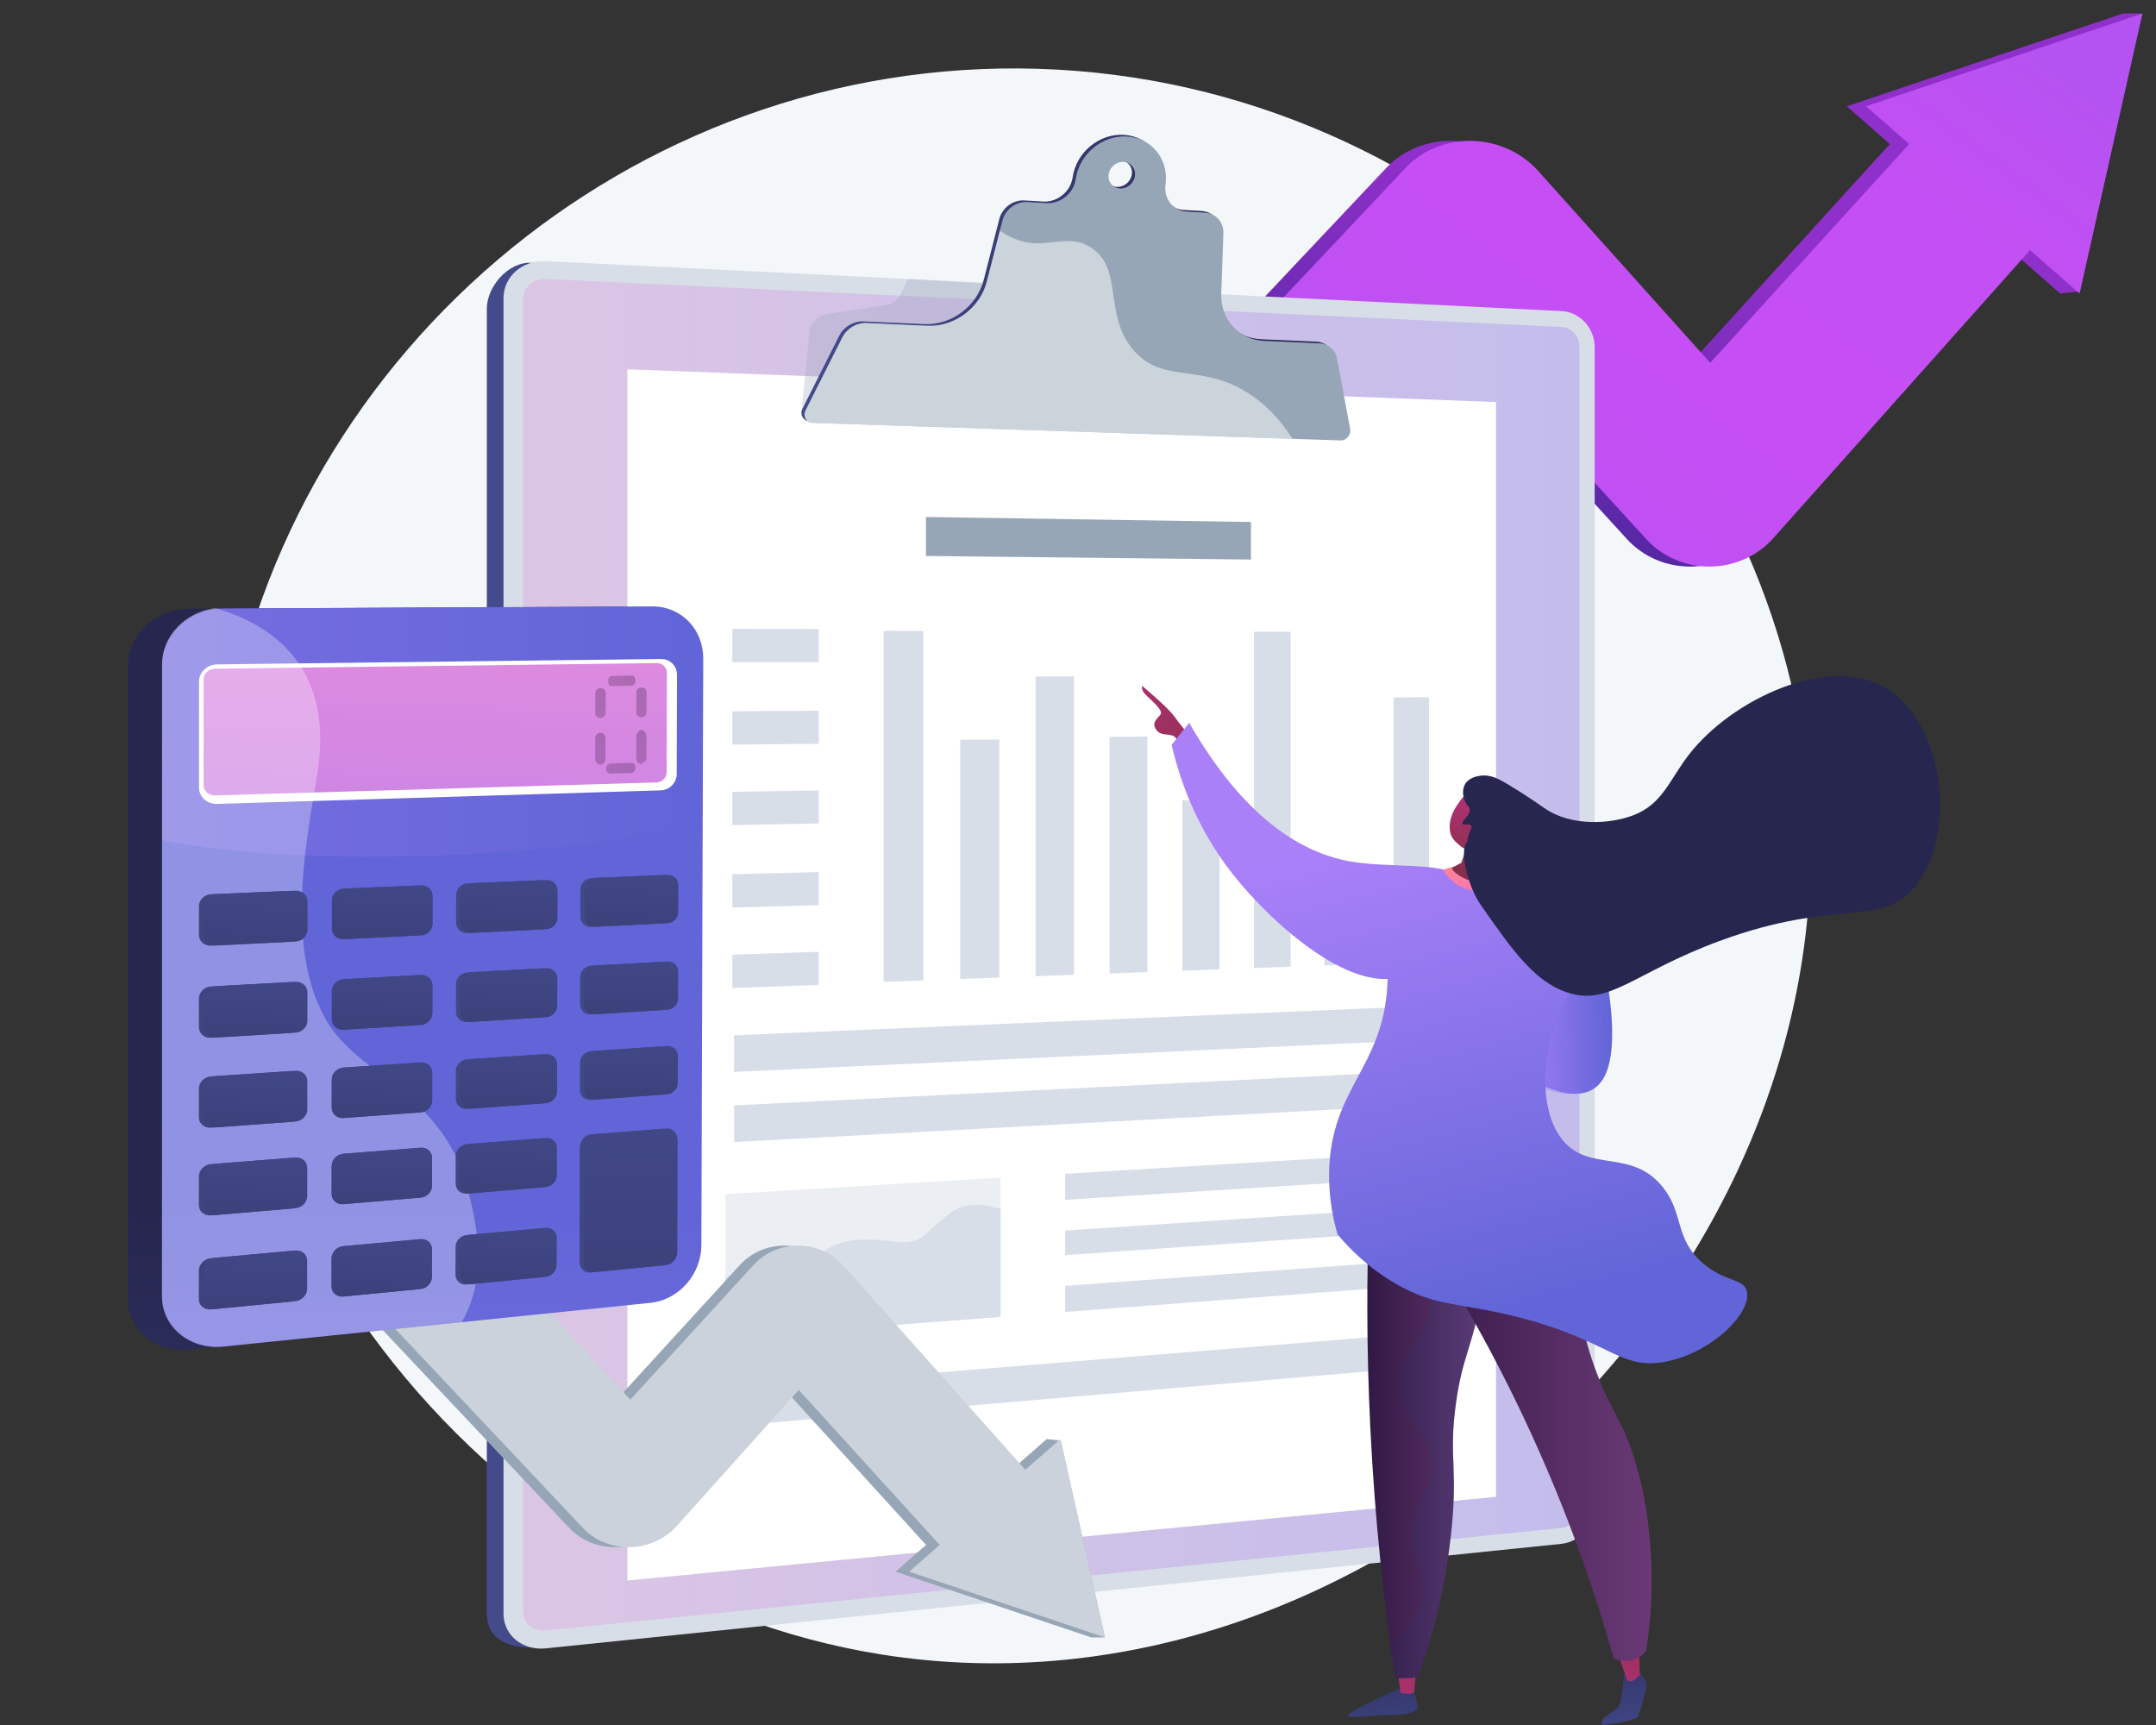 <svg width="480" height="384" viewBox="0 0 480 384" fill="none" xmlns="http://www.w3.org/2000/svg">
<rect x="0" y="0" width="480" height="384" fill="#333333" stroke="none"/>
<path d="M231.08 15.316C140.174 12.555 61.429 80.388 49.532 169.395C36.525 266.71 108.117 354.271 196.208 368.295C305.778 385.739 412.054 284.825 402.512 175.348C395.322 92.867 323.489 18.122 231.08 15.316Z" fill="#F4F7FA"/>
<path d="M210.469 190.034C205.511 190.204 200.512 188.827 196.444 185.798C187.434 179.091 186.465 166.901 194.292 158.657L308.692 37.32C312.435 33.38 317.845 31.211 323.51 31.365C329.15 31.519 334.489 33.961 338.155 38.05L376.458 80.763L419.982 32.908C426.492 25.749 437.769 25.314 445.158 31.863C452.503 38.371 453.288 49.38 446.921 56.522L390.495 119.821C386.98 123.764 381.863 126.067 376.459 126.124C371.03 126.182 365.846 123.97 362.26 120.051L323.51 77.703L226.466 182.918C222.299 187.399 216.413 189.83 210.469 190.034Z" fill="url(#paint0_linear_8885_7259)"/>
<path d="M458.675 65.334L411.16 23.654L472.674 3H476.97L463.082 64.839L458.675 65.334Z" fill="url(#paint1_linear_8885_7259)"/>
<path d="M214.762 190.034C209.804 190.204 204.805 188.827 200.737 185.798C191.727 179.091 190.758 166.901 198.585 158.657L312.985 37.32C316.728 33.38 322.138 31.211 327.803 31.365C333.443 31.519 338.782 33.961 342.449 38.05L380.752 80.763L424.275 32.908C430.785 25.749 442.062 25.314 449.452 31.863C456.796 38.371 457.581 49.38 451.215 56.522L394.788 119.821C391.273 123.764 386.156 126.067 380.752 126.124C375.323 126.182 370.139 123.97 366.553 120.051L327.803 77.703L230.759 182.918C226.592 187.399 220.706 189.83 214.762 190.034Z" fill="url(#paint2_linear_8885_7259)"/>
<path d="M462.972 65.334L415.457 23.654L476.971 3L462.972 65.334Z" fill="url(#paint3_linear_8885_7259)"/>
<path d="M343.937 71.557L118.263 58.502C113.066 58.248 108.387 63.92 108.387 68.683V359.279C108.387 365.884 115.134 367.214 120.331 366.683L343.937 343.846C348.021 343.429 351.319 339.691 351.319 335.496V79.514C351.319 75.319 348.021 71.757 343.937 71.557Z" fill="url(#paint4_linear_8885_7259)"/>
<path d="M347.648 69.25L121.528 58.126C116.331 57.87 112.098 61.553 112.098 66.353V359.219C112.098 364.019 116.331 367.474 121.528 366.939L347.648 343.666C351.732 343.246 355.03 339.479 355.03 335.251V77.268C355.03 73.04 351.732 69.451 347.648 69.25Z" fill="#D8DEE8"/>
<path opacity="0.3" d="M121.528 362.967C118.724 363.25 116.438 361.377 116.438 358.79V66.547C116.438 63.961 118.724 61.964 121.528 62.097L347.647 72.778C349.855 72.882 351.647 74.828 351.647 77.115V335.583C351.647 337.871 349.855 339.913 347.647 340.136L121.528 362.967Z" fill="url(#paint5_linear_8885_7259)"/>
<path d="M333.073 333.203L139.672 351.836V82.217L333.073 89.501V333.203Z" fill="white"/>
<path opacity="0.3" d="M255.719 90.822L178.426 91.789L180.16 74.358C180.29 72.093 181.928 70.234 184.083 69.903L197.174 67.891C198.715 67.654 200.042 66.636 200.715 65.173L202.135 62.09L236.373 64.205L255.719 90.822Z" fill="#97A6B7"/>
<path d="M296.995 79.512C296.628 77.54 295.048 76.156 293.057 76.067L280.706 75.513C275.101 75.262 270.991 70.708 271.197 64.939L271.673 51.572C271.762 49.1 269.996 47.119 267.57 46.974L263.512 46.732C260.418 46.547 258.358 43.82 258.792 40.665C259.55 35.153 255.773 30.396 250.3 30.023C244.783 29.648 239.635 33.862 238.813 39.445C238.691 40.274 238.411 41.094 237.955 41.825C236.68 43.87 234.447 44.996 232.259 44.865L228.073 44.615C225.537 44.464 223.127 46.244 222.485 48.749L219.004 62.317C217.499 68.185 211.821 72.426 205.792 72.155L192.244 71.548C190.025 71.449 187.847 72.742 186.825 74.77L178.661 90.969C177.993 92.296 178.816 93.73 180.273 93.778L297.764 97.68C299.05 97.723 300.142 96.441 299.905 95.167L296.995 79.512ZM248.634 41.592C247.016 41.492 245.893 40.085 246.128 38.45C246.364 36.815 247.868 35.575 249.485 35.681C251.1 35.786 252.217 37.192 251.982 38.822C251.748 40.452 250.25 41.693 248.634 41.592Z" fill="url(#paint6_linear_8885_7259)"/>
<path d="M297.69 79.874C297.323 77.903 295.743 76.518 293.753 76.429L281.402 75.875C275.796 75.624 271.687 71.07 271.892 65.302L272.369 51.934C272.457 49.462 270.692 47.482 268.265 47.337L264.207 47.094C261.113 46.91 259.053 44.182 259.487 41.028C260.245 35.515 256.469 30.759 250.995 30.386C245.478 30.01 240.33 34.224 239.509 39.807C239.386 40.636 239.106 41.456 238.65 42.188C237.376 44.232 235.142 45.358 232.955 45.227L228.769 44.977C226.232 44.826 223.822 46.606 223.18 49.111L219.699 62.679C218.194 68.547 212.516 72.788 206.487 72.518L192.939 71.91C190.72 71.811 188.543 73.104 187.521 75.132L179.357 91.332C178.688 92.659 179.511 94.092 180.968 94.14L298.46 98.043C299.746 98.085 300.837 96.803 300.6 95.529L297.69 79.874ZM249.33 41.955C247.711 41.855 246.588 40.447 246.824 38.812C247.059 37.177 248.563 35.938 250.181 36.043C251.795 36.148 252.912 37.554 252.678 39.185C252.443 40.815 250.945 42.055 249.33 41.955Z" fill="#97A6B7"/>
<path opacity="0.5" d="M277.583 87.319C267.102 80.849 259.061 85.436 252.529 78.139C245.536 70.328 250.253 60.044 243.018 55.191C238.386 52.084 234.254 54.824 228.867 53.983C226.894 53.675 224.789 52.891 222.602 51.363L219.699 62.679C218.194 68.547 212.516 72.787 206.487 72.518L192.939 71.91C190.72 71.811 188.543 73.104 187.521 75.132L179.357 91.332C178.688 92.658 179.511 94.092 180.968 94.14L287.744 97.687C285.054 93.415 281.713 89.869 277.583 87.319Z" fill="white"/>
<path d="M278.509 124.56L206.145 123.767V115.084L278.509 116.198V124.56Z" fill="#97A6B7"/>
<path d="M205.571 218.237L196.707 218.567V140.415L205.571 140.437V218.237Z" fill="#D8DEE8"/>
<path d="M222.485 217.606L213.773 217.93V164.685L222.485 164.599V217.606Z" fill="#D8DEE8"/>
<path d="M239.11 216.988L230.547 217.306V150.61L239.11 150.586V216.988Z" fill="#D8DEE8"/>
<path d="M255.454 216.381L247.035 216.693V164.041L255.454 163.959V216.381Z" fill="#D8DEE8"/>
<path d="M271.52 215.786L263.242 216.094V178.18L271.52 178.037V215.786Z" fill="#D8DEE8"/>
<path d="M287.324 215.199L279.184 215.501V140.616L287.324 140.636V215.199Z" fill="#D8DEE8"/>
<path d="M302.861 214.62L294.855 214.917V192.607L302.861 192.405V214.62Z" fill="#D8DEE8"/>
<path d="M318.144 214.058L310.27 214.35V155.246L318.144 155.203V214.058Z" fill="#D8DEE8"/>
<path d="M318.147 245.838L163.434 254.237V246.076L318.147 238.306V245.838Z" fill="#D8DEE8"/>
<path d="M318.147 231.43L163.434 238.626V230.464L318.147 223.898V231.43Z" fill="#D8DEE8"/>
<path d="M318.147 304.132L163.434 317.402V309.241L318.147 296.6V304.132Z" fill="#D8DEE8"/>
<path opacity="0.5" d="M222.763 262.153V293.145L161.512 297.796V265.829L222.763 262.153Z" fill="#D8DEE8"/>
<path d="M161.512 284.492V297.797L222.763 293.146V269.131C219.263 268.019 215.053 267.547 211.84 269.85C205.105 274.681 205.963 277.17 198.939 276.366C193.439 275.734 187.319 275.217 182.599 279.212C179.674 281.689 178.169 284.236 173.952 284.158C169.982 284.084 165.357 281.612 161.512 284.492Z" fill="#D8DEE8"/>
<path d="M318.146 261.994L237.137 267.099V261.289L318.146 256.427V261.994Z" fill="#D8DEE8"/>
<path d="M318.146 273.781L237.137 279.402V273.933L318.146 268.541V273.781Z" fill="#D8DEE8"/>
<path d="M318.146 285.9L237.137 292.051V286.241L318.146 280.333V285.9Z" fill="#D8DEE8"/>
<path d="M182.284 147.399L163.043 147.417V139.989L182.284 140.043V147.399Z" fill="#D8DEE8"/>
<path d="M182.284 165.573L163.043 165.767V158.339L182.284 158.216V165.573Z" fill="#D8DEE8"/>
<path d="M182.284 183.318L163.043 183.683V176.255L182.284 175.961V183.318Z" fill="#D8DEE8"/>
<path d="M182.284 201.491L163.043 202.032V194.604L182.284 194.134V201.491Z" fill="#D8DEE8"/>
<path d="M182.284 219.235L163.043 219.949V212.521L182.284 211.879V219.235Z" fill="#D8DEE8"/>
<path d="M57.208 232.01C53.696 231.889 50.155 232.865 47.273 235.01C40.891 239.762 40.204 248.397 45.749 254.237L126.787 340.188C129.439 342.98 133.271 344.516 137.284 344.407C141.279 344.298 145.061 342.568 147.658 339.671L174.791 309.415L205.622 343.314C210.234 348.386 218.222 348.694 223.457 344.054C228.659 339.444 229.215 331.646 224.705 326.586L184.734 281.747C182.244 278.954 178.62 277.322 174.791 277.282C170.946 277.241 167.274 278.808 164.734 281.584L137.284 311.582L68.54 237.05C65.588 233.876 61.419 232.154 57.208 232.01Z" fill="#97A6B7"/>
<path d="M233.034 320.344L199.375 349.869L242.95 364.5H245.993L236.155 320.695L233.034 320.344Z" fill="#97A6B7"/>
<path d="M60.251 232.01C56.739 231.889 53.198 232.865 50.316 235.01C43.934 239.762 43.247 248.397 48.792 254.237L129.83 340.188C132.482 342.98 136.314 344.516 140.327 344.407C144.322 344.298 148.104 342.568 150.701 339.671L177.834 309.415L208.665 343.314C213.277 348.386 221.265 348.694 226.5 344.054C231.702 339.444 232.258 331.646 227.749 326.586L187.777 281.747C185.287 278.954 181.663 277.322 177.834 277.282C173.989 277.241 170.317 278.808 167.777 281.584L140.327 311.582L71.583 237.05C68.631 233.876 64.462 232.154 60.251 232.01Z" fill="#CBD2DB"/>
<path d="M236.077 320.344L202.418 349.869L245.993 364.5L236.077 320.344Z" fill="#CBD2DB"/>
<path d="M149.767 146.697L149.38 277.669C149.361 284.091 144.168 289.932 137.66 290.599L41.91 300.4C34.535 301.155 28.5 296.057 28.5 289.146V148.172C28.5 141.629 33.855 136.23 40.649 135.575C41.083 135.534 41.524 135.519 41.967 135.517L138.074 135.059C144.604 135.028 149.786 140.23 149.767 146.697Z" fill="url(#paint7_linear_8885_7259)"/>
<path d="M156.554 146.604L156.152 277.17C156.132 283.572 151.241 289.366 144.776 290.028L49.681 299.763C42.357 300.513 36.062 295.461 36.062 288.573L36.082 148.069C36.083 141.547 41.55 136.166 48.299 135.514C48.729 135.473 49.317 135.457 49.758 135.455L145.21 135C151.697 134.969 156.573 140.157 156.554 146.604Z" fill="url(#paint8_linear_8885_7259)"/>
<g opacity="0.3">
<path d="M156.555 146.418L156.454 179.233L36.078 183.188L36.083 147.869C36.084 141.503 41.302 136.322 47.823 135.471C48.406 135.393 49.154 135.458 49.759 135.455L145.211 135C151.698 134.969 156.575 139.972 156.555 146.418Z" fill="url(#paint9_linear_8885_7259)"/>
<path d="M156.486 169.147L156.444 182.783C144.765 186.477 123.271 189.465 98.609 190.415C87.716 190.835 77.186 190.82 67.669 190.426C54.997 189.901 44.296 188.703 36.078 187.009L36.08 172.333C39.173 171.573 42.014 170.867 45.386 170.201C52.716 168.753 61.541 167.534 71.183 166.637C79.799 165.833 89.149 165.289 98.792 165.067C111.202 164.782 122.724 165.061 132.627 165.787C133.397 165.842 134.166 165.903 134.916 165.963C137.284 166.158 139.559 166.378 141.722 166.624C142.487 166.71 143.241 166.8 143.978 166.893C145.674 167.107 147.131 167.339 148.674 167.583C151.633 168.051 154.256 168.574 156.486 169.147Z" fill="url(#paint10_linear_8885_7259)"/>
</g>
<path d="M150.662 172.299C150.656 174.25 149.068 175.88 147.109 175.94L48.316 178.962C46.1 179.03 44.3 177.397 44.301 175.315L44.309 151.72C44.309 149.636 46.112 147.924 48.329 147.897L147.193 146.696C149.152 146.672 150.733 148.236 150.727 150.189L150.662 172.299Z" fill="white"/>
<path d="M148.417 171.874C148.413 173.108 147.408 174.138 146.169 174.175L47.859 177.07C46.46 177.112 45.324 176.08 45.324 174.766L45.333 151.279C45.333 149.964 46.471 148.882 47.871 148.865L146.244 147.613C147.483 147.598 148.484 148.586 148.48 149.822L148.417 171.874Z" fill="url(#paint11_linear_8885_7259)"/>
<path opacity="0.3" d="M134.829 158.785C134.827 159.397 134.325 159.798 133.706 159.808L133.654 159.809C133.035 159.819 132.534 159.443 132.535 158.83L132.547 154.279C132.548 153.666 133.052 153.203 133.671 153.192L133.723 153.192C134.342 153.181 134.842 153.628 134.841 154.24L134.829 158.785Z" fill="url(#paint12_linear_8885_7259)"/>
<path opacity="0.3" d="M143.936 158.623C143.934 159.232 143.437 159.649 142.825 159.659L142.774 159.66C142.162 159.67 141.666 159.277 141.668 158.668L141.68 154.13C141.682 153.52 142.18 153.047 142.793 153.036L142.844 153.035C143.456 153.025 143.95 153.483 143.948 154.091L143.936 158.623Z" fill="url(#paint13_linear_8885_7259)"/>
<g opacity="0.3">
<path d="M134.801 168.968C134.8 169.58 134.297 170.197 133.678 170.207L133.627 170.207C133.007 170.217 132.506 169.64 132.508 169.027L132.519 164.345C132.521 163.732 133.024 163.128 133.644 163.118L133.696 163.117C134.314 163.107 134.815 163.68 134.813 164.292L134.801 168.968Z" fill="url(#paint14_linear_8885_7259)"/>
<path d="M143.912 168.785C143.91 169.393 143.413 169.588 142.802 170.07L142.75 170.071C142.138 170.08 141.643 169.453 141.645 168.844L141.657 163.954C141.659 163.345 142.157 162.511 142.769 162.501L142.82 162.5C143.432 162.49 143.926 163.294 143.924 163.902L143.912 168.785Z" fill="url(#paint15_linear_8885_7259)"/>
</g>
<g opacity="0.3">
<path d="M141.483 151.527C141.483 152.136 141.085 152.642 140.472 152.652L136.194 152.725C135.576 152.734 135.414 152.246 135.414 151.633V151.582C135.414 150.97 135.633 150.469 136.251 150.46L140.62 150.391C141.234 150.382 141.483 150.866 141.483 151.476V151.527Z" fill="url(#paint16_linear_8885_7259)"/>
<path d="M141.485 170.938C141.485 171.547 141.061 172.059 140.448 172.076L135.95 172.204C135.333 172.222 134.949 171.739 134.949 171.127V171.076C134.949 170.464 135.376 169.958 135.994 169.942L140.492 169.817C141.105 169.8 141.485 170.278 141.485 170.887V170.938Z" fill="url(#paint17_linear_8885_7259)"/>
</g>
<path opacity="0.3" d="M105.979 285.524C105.589 287.709 104.945 289.919 103.979 292.009C103.635 292.752 103.246 293.527 102.82 294.319L49.684 299.758C42.361 300.508 36.066 295.456 36.066 288.569L36.086 147.864C36.087 141.499 41.305 136.211 47.826 135.359C47.984 135.404 48.219 135.453 48.38 135.501C55.238 137.576 62.709 141.445 67.17 148.684C69.957 153.2 71.613 159.046 71.242 166.631C71.147 168.593 70.927 170.672 70.547 172.878C70.326 174.16 70.105 175.469 69.88 176.805C69.599 178.472 69.322 180.177 69.053 181.911C68.625 184.687 68.23 187.535 67.912 190.413C67.609 193.171 67.379 195.958 67.263 198.737C67.242 199.274 67.223 199.812 67.21 200.348C67.165 202.086 67.17 203.815 67.235 205.53C67.277 206.705 67.348 207.87 67.448 209.025C68.014 215.527 69.544 221.712 72.609 227.077C74.925 231.128 78.41 234.212 82.069 237.058C83.033 237.808 84.009 238.542 84.98 239.273C88.308 241.781 91.478 244.385 94.298 247.311C94.368 247.383 94.437 247.457 94.505 247.528C95.869 248.962 97.15 250.473 98.325 252.089C99.63 253.884 100.724 255.783 101.641 257.767C101.994 258.529 102.32 259.306 102.623 260.092C103.144 261.441 103.593 262.828 103.984 264.243C104.159 264.878 104.331 265.523 104.495 266.175C104.503 266.199 104.511 266.225 104.515 266.252C105.176 268.839 105.746 271.545 106.098 274.296C106.572 278.012 106.641 281.814 105.979 285.524Z" fill="white"/>
<path d="M67.468 207.01C67.467 208.392 66.284 209.57 64.824 209.642L46.995 210.521C45.501 210.594 44.289 209.518 44.289 208.117L44.291 201.718C44.292 200.316 45.505 199.128 47 199.065L64.834 198.307C66.294 198.245 67.475 199.316 67.474 200.698L67.468 207.01Z" fill="url(#paint18_linear_8885_7259)"/>
<path d="M96.281 205.635C96.279 206.993 95.136 208.15 93.726 208.219L76.513 209.068C75.071 209.139 73.901 208.08 73.902 206.704L73.909 200.417C73.91 199.04 75.083 197.873 76.526 197.812L93.743 197.081C95.153 197.021 96.293 198.074 96.291 199.432L96.281 205.635Z" fill="url(#paint19_linear_8885_7259)"/>
<path d="M123.187 204.351C123.184 205.687 122.078 206.824 120.714 206.892L104.066 207.712C102.671 207.781 101.541 206.739 101.543 205.385L101.554 199.203C101.556 197.849 102.691 196.703 104.085 196.643L120.738 195.936C122.102 195.878 123.204 196.914 123.201 198.251L123.187 204.351Z" fill="url(#paint20_linear_8885_7259)"/>
<path d="M150.12 203.064C150.117 204.378 149.046 205.495 147.727 205.56L131.635 206.353C130.288 206.42 129.196 205.395 129.199 204.064L129.214 197.986C129.217 196.654 130.314 195.529 131.662 195.471L147.758 194.787C149.077 194.731 150.142 195.751 150.138 197.065L150.12 203.064Z" fill="url(#paint21_linear_8885_7259)"/>
<path d="M67.449 227.275C67.448 228.656 66.265 229.848 64.806 229.937L46.986 231.032C45.493 231.124 44.281 230.064 44.281 228.664L44.283 222.271C44.284 220.871 45.497 219.669 46.991 219.588L64.815 218.614C66.275 218.534 67.456 219.589 67.454 220.97L67.449 227.275Z" fill="url(#paint22_linear_8885_7259)"/>
<path d="M96.251 225.55C96.249 226.907 95.106 228.077 93.697 228.163L76.492 229.22C75.051 229.309 73.881 228.266 73.883 226.891L73.889 220.61C73.891 219.234 75.063 218.054 76.505 217.976L93.714 217.035C95.124 216.958 96.263 217.996 96.261 219.353L96.251 225.55Z" fill="url(#paint23_linear_8885_7259)"/>
<path d="M123.146 223.936C123.143 225.271 122.037 226.42 120.674 226.504L104.033 227.526C102.639 227.612 101.509 226.585 101.512 225.233L101.522 219.056C101.525 217.703 102.659 216.545 104.053 216.468L120.698 215.558C122.061 215.484 123.163 216.506 123.16 217.841L123.146 223.936Z" fill="url(#paint24_linear_8885_7259)"/>
<path d="M150.064 222.322C150.06 223.634 148.99 224.763 147.672 224.844L131.588 225.833C130.24 225.915 129.149 224.905 129.152 223.575L129.167 217.503C129.17 216.173 130.267 215.035 131.614 214.961L147.703 214.082C149.022 214.01 150.085 215.016 150.082 216.328L150.064 222.322Z" fill="url(#paint25_linear_8885_7259)"/>
<path d="M67.43 247.05C67.429 248.429 66.247 249.634 64.788 249.741L46.977 251.047C45.484 251.156 44.273 250.111 44.273 248.713L44.276 242.327C44.276 240.928 45.489 239.713 46.982 239.613L64.798 238.428C66.257 238.331 67.437 239.371 67.436 240.751L67.43 247.05Z" fill="url(#paint26_linear_8885_7259)"/>
<path d="M96.217 244.982C96.215 246.338 95.073 247.52 93.664 247.623L76.467 248.884C75.027 248.99 73.858 247.962 73.859 246.588L73.866 240.313C73.868 238.938 75.039 237.746 76.48 237.65L93.681 236.506C95.09 236.412 96.229 237.436 96.227 238.792L96.217 244.982Z" fill="url(#paint27_linear_8885_7259)"/>
<path d="M123.097 243.049C123.094 244.382 121.989 245.544 120.626 245.644L103.993 246.863C102.6 246.966 101.47 245.953 101.473 244.602L101.483 238.431C101.486 237.079 102.619 235.908 104.013 235.816L120.65 234.709C122.013 234.618 123.114 235.626 123.111 236.96L123.097 243.049Z" fill="url(#paint28_linear_8885_7259)"/>
<path d="M150.008 241.119C150.004 242.43 148.935 243.571 147.618 243.668L131.539 244.847C130.193 244.945 129.102 243.949 129.105 242.62L129.12 236.554C129.123 235.225 130.219 234.075 131.566 233.985L147.648 232.915C148.966 232.828 150.03 233.82 150.026 235.132L150.008 241.119Z" fill="url(#paint29_linear_8885_7259)"/>
<path d="M67.415 266.33C67.414 267.708 66.233 268.925 64.775 269.049L46.972 270.56C45.48 270.687 44.269 269.657 44.27 268.26L44.272 261.88C44.272 260.482 45.484 259.255 46.977 259.138L64.784 257.747C66.243 257.633 67.422 258.658 67.421 260.037L67.415 266.33Z" fill="url(#paint30_linear_8885_7259)"/>
<path d="M96.187 263.931C96.185 265.286 95.044 266.48 93.636 266.6L76.447 268.059C75.007 268.181 73.838 267.168 73.84 265.795L73.846 259.526C73.848 258.153 75.019 256.948 76.459 256.836L93.653 255.493C95.061 255.382 96.2 256.392 96.197 257.747L96.187 263.931Z" fill="url(#paint31_linear_8885_7259)"/>
<path d="M123.056 261.691C123.053 263.023 121.948 264.196 120.586 264.312L103.961 265.723C102.568 265.841 101.439 264.843 101.441 263.493L101.452 257.328C101.454 255.978 102.587 254.795 103.98 254.686L120.61 253.387C121.973 253.28 123.073 254.274 123.07 255.607L123.056 261.691Z" fill="url(#paint32_linear_8885_7259)"/>
<path d="M67.396 287.006C67.394 288.383 66.214 289.613 64.757 289.755L46.963 291.487C45.472 291.632 44.261 290.618 44.262 289.222L44.264 282.849C44.264 281.453 45.476 280.211 46.967 280.076L64.766 278.465C66.224 278.333 67.403 279.342 67.401 280.719L67.396 287.006Z" fill="url(#paint33_linear_8885_7259)"/>
<path d="M96.153 284.249C96.151 285.602 95.01 286.81 93.603 286.947L76.422 288.619C74.983 288.759 73.815 287.761 73.816 286.389L73.823 280.127C73.825 278.755 74.995 277.537 76.435 277.407L93.62 275.851C95.028 275.723 96.165 276.717 96.163 278.071L96.153 284.249Z" fill="url(#paint34_linear_8885_7259)"/>
<path d="M123.011 281.678C123.008 283.009 121.904 284.195 120.542 284.327L103.924 285.944C102.532 286.08 101.404 285.096 101.406 283.748L101.417 277.589C101.419 276.24 102.552 275.044 103.944 274.918L120.566 273.413C121.928 273.289 123.028 274.269 123.025 275.6L123.011 281.678Z" fill="url(#paint35_linear_8885_7259)"/>
<path d="M147.517 251.287L131.44 252.543C130.094 252.648 129.08 254.169 129.077 255.496L129.068 258.91L129.062 261.761L129.031 274.631L129.022 278.417L129.016 280.89C129.012 282.216 130.019 283.406 131.365 283.275L147.43 281.712C148.747 281.584 149.897 280.201 149.901 278.892L149.908 276.451L149.919 272.714L149.956 260.011L149.964 257.198L149.974 253.828C149.978 252.517 148.835 251.184 147.517 251.287Z" fill="url(#paint36_linear_8885_7259)"/>
<path d="M68.46 206.966C68.458 208.347 67.277 209.525 65.819 209.596L48.012 210.474C46.519 210.547 45.308 209.472 45.309 208.072L45.311 201.676C45.312 200.276 46.524 199.088 48.017 199.025L65.829 198.268C67.287 198.206 68.467 199.276 68.466 200.658L68.46 206.966Z" fill="url(#paint37_linear_8885_7259)"/>
<path d="M96.281 205.635C96.279 206.993 95.136 208.15 93.726 208.219L76.513 209.068C75.071 209.139 73.901 208.08 73.902 206.704L73.909 200.417C73.91 199.04 75.083 197.873 76.526 197.812L93.743 197.081C95.153 197.021 96.293 198.074 96.291 199.432L96.281 205.635Z" fill="url(#paint38_linear_8885_7259)"/>
<path d="M124.115 204.304C124.112 205.639 123.007 206.775 121.644 206.842L105.016 207.662C103.623 207.731 102.494 206.69 102.496 205.337L102.507 199.158C102.509 197.804 103.643 196.659 105.036 196.6L121.669 195.893C123.032 195.835 124.132 196.871 124.129 198.206L124.115 204.304Z" fill="url(#paint39_linear_8885_7259)"/>
<path d="M151.018 203.016C151.015 204.329 149.945 205.446 148.628 205.511L132.554 206.303C131.208 206.369 130.118 205.345 130.121 204.015L130.136 197.94C130.139 196.61 131.235 195.485 132.582 195.427L148.659 194.744C149.977 194.688 151.04 195.708 151.036 197.021L151.018 203.016Z" fill="url(#paint40_linear_8885_7259)"/>
<path d="M68.44 227.216C68.439 228.595 67.258 229.786 65.801 229.876L48.002 230.97C46.511 231.061 45.3 230.002 45.301 228.603L45.303 222.214C45.304 220.814 46.515 219.614 48.007 219.532L65.811 218.559C67.269 218.479 68.448 219.534 68.447 220.914L68.44 227.216Z" fill="url(#paint41_linear_8885_7259)"/>
<path d="M96.247 225.55C96.245 226.907 95.102 228.077 93.693 228.163L76.488 229.22C75.047 229.309 73.877 228.266 73.879 226.891L73.886 220.61C73.887 219.234 75.059 218.054 76.501 217.976L93.71 217.035C95.12 216.958 96.259 217.996 96.257 219.353L96.247 225.55Z" fill="url(#paint42_linear_8885_7259)"/>
<path d="M124.066 223.88C124.063 225.214 122.958 226.363 121.597 226.447L104.976 227.468C103.583 227.554 102.455 226.527 102.457 225.176L102.468 219.003C102.47 217.65 103.603 216.493 104.996 216.416L121.621 215.508C122.983 215.433 124.083 216.455 124.08 217.789L124.066 223.88Z" fill="url(#paint43_linear_8885_7259)"/>
<path d="M150.962 222.27C150.958 223.582 149.89 224.71 148.573 224.791L132.507 225.778C131.161 225.861 130.071 224.851 130.074 223.522L130.089 217.454C130.092 216.124 131.188 214.987 132.534 214.913L148.604 214.035C149.921 213.963 150.984 214.968 150.98 216.28L150.962 222.27Z" fill="url(#paint44_linear_8885_7259)"/>
<path d="M68.422 246.975C68.42 248.353 67.24 249.557 65.783 249.664L47.993 250.968C46.502 251.077 45.292 250.033 45.293 248.636L45.295 242.253C45.296 240.855 46.507 239.641 47.998 239.542L65.793 238.358C67.25 238.261 68.429 239.3 68.428 240.679L68.422 246.975Z" fill="url(#paint45_linear_8885_7259)"/>
<path d="M96.217 244.982C96.215 246.338 95.073 247.52 93.664 247.623L76.467 248.884C75.027 248.99 73.858 247.962 73.859 246.588L73.866 240.313C73.868 238.938 75.039 237.746 76.48 237.65L93.681 236.506C95.09 236.412 96.229 237.436 96.227 238.792L96.217 244.982Z" fill="url(#paint46_linear_8885_7259)"/>
<path d="M124.025 242.986C124.022 244.318 122.918 245.479 121.557 245.579L104.943 246.797C103.551 246.899 102.423 245.887 102.426 244.537L102.437 238.37C102.439 237.019 103.571 235.848 104.963 235.756L121.581 234.65C122.942 234.56 124.042 235.567 124.039 236.9L124.025 242.986Z" fill="url(#paint47_linear_8885_7259)"/>
<path d="M150.906 241.052C150.903 242.363 149.834 243.503 148.518 243.599L132.459 244.777C131.114 244.875 130.024 243.879 130.027 242.552L130.042 236.489C130.045 235.161 131.14 234.011 132.486 233.922L148.549 232.853C149.866 232.765 150.928 233.757 150.924 235.068L150.906 241.052Z" fill="url(#paint48_linear_8885_7259)"/>
<path d="M68.403 266.247C68.402 267.624 67.222 268.841 65.766 268.964L47.984 270.474C46.494 270.6 45.285 269.571 45.285 268.175L45.288 261.798C45.288 260.401 46.499 259.175 47.989 259.058L65.776 257.669C67.232 257.555 68.41 258.58 68.409 259.957L68.403 266.247Z" fill="url(#paint49_linear_8885_7259)"/>
<path d="M96.187 263.931C96.185 265.286 95.044 266.48 93.636 266.6L76.447 268.059C75.007 268.181 73.838 267.168 73.84 265.795L73.846 259.526C73.848 258.153 75.019 256.948 76.459 256.836L93.653 255.493C95.061 255.382 96.2 256.392 96.197 257.747L96.187 263.931Z" fill="url(#paint50_linear_8885_7259)"/>
<path d="M123.985 261.612C123.982 262.943 122.878 264.116 121.517 264.231L104.911 265.641C103.52 265.759 102.392 264.761 102.395 263.412L102.405 257.251C102.408 255.901 103.539 254.719 104.931 254.61L121.541 253.312C122.902 253.206 124.001 254.2 123.998 255.532L123.985 261.612Z" fill="url(#paint51_linear_8885_7259)"/>
<path d="M68.384 286.908C68.382 288.283 67.203 289.513 65.748 289.655L47.975 291.384C46.486 291.529 45.277 290.516 45.277 289.121L45.28 282.751C45.28 281.356 46.49 280.115 47.98 279.98L65.757 278.371C67.213 278.239 68.391 279.248 68.389 280.624L68.384 286.908Z" fill="url(#paint52_linear_8885_7259)"/>
<path d="M96.153 284.249C96.151 285.602 95.01 286.81 93.603 286.947L76.422 288.619C74.983 288.759 73.815 287.761 73.816 286.389L73.823 280.127C73.825 278.755 74.995 277.537 76.435 277.407L93.62 275.851C95.028 275.723 96.165 276.717 96.163 278.071L96.153 284.249Z" fill="url(#paint53_linear_8885_7259)"/>
<path d="M123.935 281.587C123.932 282.918 122.829 284.103 121.469 284.235L104.871 285.85C103.48 285.985 102.353 285.003 102.355 283.655L102.366 277.499C102.369 276.151 103.5 274.956 104.891 274.83L121.494 273.327C122.854 273.204 123.952 274.183 123.949 275.513L123.935 281.587Z" fill="url(#paint54_linear_8885_7259)"/>
<path d="M148.447 251.209L132.389 252.463C131.045 252.568 129.999 254.09 129.995 255.417L129.987 258.829L129.98 261.679L129.949 274.541L129.94 278.325L129.934 280.797C129.93 282.122 130.969 283.308 132.313 283.177L148.36 281.616C149.675 281.488 150.791 280.109 150.795 278.801L150.802 276.361L150.813 272.627L150.85 259.931L150.858 257.119L150.868 253.751C150.872 252.441 149.763 251.106 148.447 251.209Z" fill="url(#paint55_linear_8885_7259)"/>
<path d="M311.537 375.882C311.537 375.882 300.123 381.069 299.937 381.897C299.75 382.725 307.277 381.62 310.349 381.739C313.422 381.858 315.949 380.95 315.671 379.649C315.393 378.347 314.318 375.074 314.318 375.074L311.537 375.882Z" fill="url(#paint56_linear_8885_7259)"/>
<path d="M311.121 371.669L311.815 376.808C311.815 376.808 313.622 377.451 314.836 376.691L315.354 371.055L311.121 371.669Z" fill="url(#paint57_linear_8885_7259)"/>
<path d="M364.87 371.793L366.198 373.924C366.569 374.52 366.68 375.238 366.502 375.917C366.038 377.689 365.111 381.143 364.706 382.044C364.155 383.27 356.77 383.999 356.77 383.999C356.77 383.999 356.111 383.072 357.644 381.953C359.178 380.834 360.164 380.657 360.705 379.005C361.246 377.353 361.607 372.68 361.607 372.68L364.87 371.793Z" fill="url(#paint58_linear_8885_7259)"/>
<path d="M359.348 366.377C359.833 366.764 362.205 373.964 362.205 373.964C362.205 373.964 362.973 374.946 364.431 373.497C365.89 372.048 365.091 372.847 365.091 372.847L364.818 365.766L359.348 366.377Z" fill="url(#paint59_linear_8885_7259)"/>
<path d="M304.842 268.43C304.24 283.759 304.216 300.413 305.098 318.204C306.091 338.239 308.087 356.756 310.601 373.541C311.536 373.571 312.519 373.576 313.545 373.547C314.238 373.528 314.91 373.494 315.558 373.45C316.864 369.969 318.406 365.392 319.788 359.925C321.24 354.176 322.116 349.019 322.74 344.088C324.938 326.726 322.363 325.212 324.146 312.345C325.726 300.949 327.973 300.504 330.61 284.325C333.471 266.77 331.341 264.137 330.305 263.185C325.895 259.135 315.537 261.892 304.842 268.43Z" fill="url(#paint60_linear_8885_7259)"/>
<path opacity="0.3" d="M330.304 263.187C326.098 259.324 316.48 261.663 306.32 267.559C318.008 280.186 319.282 288.377 317.881 293.692C316.297 299.699 311.483 301.429 311.501 307.998C311.524 316.069 318.809 318.208 318.654 326.749C318.551 332.397 315.35 332.339 314.594 339.315C313.7 347.569 317.882 350.413 316.528 356.52C315.945 359.148 314.281 362.581 309.544 366.117C309.886 368.625 310.236 371.108 310.601 373.543C311.536 373.573 312.518 373.578 313.544 373.549C314.237 373.53 314.909 373.496 315.558 373.451C316.863 369.971 318.406 365.394 319.787 359.927C321.239 354.178 322.115 349.021 322.74 344.09C324.937 326.728 322.362 325.213 324.146 312.346C325.725 300.951 327.972 300.506 330.609 284.327C333.47 266.772 331.34 264.138 330.304 263.187Z" fill="url(#paint61_linear_8885_7259)"/>
<path d="M312.082 268.174C322.145 282.898 333 301.224 342.706 323.159C350.042 339.735 355.363 355.298 359.268 369.169C359.797 369.413 361.044 369.902 362.637 369.691C364.81 369.404 366.113 368.016 366.453 367.629C368.043 357.686 367.868 349.265 367.328 343.187C366.983 339.296 366.371 332.816 363.891 324.816C361.113 315.855 359.203 315.351 355.578 305.871C351.816 296.03 352.727 293.575 349.125 281.26C347.645 276.201 345.167 268.673 341.079 259.668C331.414 262.503 321.748 265.338 312.082 268.174Z" fill="url(#paint62_linear_8885_7259)"/>
<path d="M264.484 163.358C264.484 163.358 262.531 161.021 261.287 159.28C260.042 157.539 254.304 152.695 254.304 152.695C254.304 152.695 253.892 153.493 255.131 154.727C256.371 155.962 258.969 158.067 258.402 158.994C257.836 159.921 256.202 160.763 257.431 162.463C258.66 164.164 260.706 162.94 261.795 164.301C262.885 165.663 264.002 167.15 264.002 167.15L264.484 163.358Z" fill="url(#paint63_linear_8885_7259)"/>
<path d="M264.757 160.902C263.454 162.537 262.151 164.172 260.848 165.806C262.514 173.014 266.065 183.875 274.322 194.426C283.074 205.608 301.741 222.356 313.362 216.866C320.445 213.519 330.007 202.036 326.571 196.499C323.268 191.176 308.973 193.692 299.155 191.475C289.531 189.301 277.041 182.297 264.757 160.902Z" fill="url(#paint64_linear_8885_7259)"/>
<path d="M354.484 203.414C354.484 203.414 362.098 229.331 357.381 239.303C352.664 249.276 337.621 238.324 337.621 238.324L354.484 203.414Z" fill="url(#paint65_linear_8885_7259)"/>
<path opacity="0.3" d="M353.074 203.445C353.074 203.445 360.688 229.363 355.971 239.335C351.254 249.307 336.211 238.356 336.211 238.356L353.074 203.445Z" fill="url(#paint66_linear_8885_7259)"/>
<path d="M330.807 193.829C321.026 193.652 313.492 193.971 309.328 198.318C304.929 202.91 309.584 207.884 308.864 219.66C307.761 237.689 296.389 242.336 295.925 260.612C295.768 266.77 296.918 271.775 297.793 274.785C300.378 277.865 304.594 282.198 310.754 285.764C319.718 290.954 324.827 289.903 337.608 293.104C358.513 298.338 360.51 305.071 370.777 303.121C381.153 301.15 390.1 292.186 388.891 287.398C388.167 284.53 383.987 285.438 379.057 281.147C372.704 275.617 374.989 270.156 370.119 264.171C363.126 255.575 353.764 261.127 347.802 253.674C341.77 246.135 343.767 230.977 348.531 222.634C351.642 217.184 352.887 210.851 355.512 205.151C355.73 204.678 355.978 203.904 355.841 202.946C355.315 199.282 349.149 197.424 344.479 196.063C337.358 193.988 331.611 193.844 330.807 193.829Z" fill="url(#paint67_linear_8885_7259)"/>
<path d="M321.285 193.631L323.2 192.996C323.2 192.996 323.761 195.595 329.965 195.786C333.405 195.711 335.587 193.735 335.587 193.735L336.925 194.666C336.925 194.666 334.114 198.338 329.517 198.347C323.584 198.358 321.285 193.631 321.285 193.631Z" fill="url(#paint68_linear_8885_7259)"/>
<path d="M322.855 185.244C322.33 182.401 323.925 179.959 324.275 179.433C325.742 177.232 326.092 176.945 326.728 176.599L327.607 176.161C327.607 176.161 327.657 176.146 327.709 176.133C328.261 175.992 330.087 176.103 330.448 176.215C331.604 176.574 332.42 181.489 331.442 188.243C331.489 188.774 331.536 189.304 331.582 189.834C334.212 189.47 334.973 189.721 335.108 190.073C335.401 190.836 333.569 195.293 331.064 196.17C327.922 197.271 323.546 194.401 323.283 193.364C323.177 192.944 323.195 193.304 325.334 192.066C325.531 191.445 326.143 189.763 326.34 189.142C325.887 188.851 323.241 187.338 322.855 185.244Z" fill="url(#paint69_linear_8885_7259)"/>
<path d="M326.438 182.955C327.018 182.294 327.863 183.042 327.784 183.959C327.706 184.875 326.731 185.747 325.887 185.487C325.042 185.227 325.657 183.845 326.438 182.955Z" fill="url(#paint70_linear_8885_7259)"/>
<path d="M419.553 152.974C406.794 145.755 385.696 155.651 376.144 167.82C371.706 173.475 370.251 178.935 363.672 181.471C358.671 183.399 349.951 184.092 343.907 179.947C343.146 179.425 340.057 177.202 335.644 174.564C333.699 173.401 331.794 172.336 329.488 172.698C328.903 172.79 326.951 173.085 326.11 174.678C325.429 175.968 325.728 177.734 326.414 178.856C326.824 179.527 327.075 179.53 327.196 180.017C327.536 181.384 325.287 182.751 325.639 183.381C325.891 183.831 327.102 183.247 327.515 183.781C327.968 184.366 326.758 185.384 326.696 187.242C325.816 188.353 325.709 190.449 326.268 193.027C327.09 196.816 328.42 199.682 329.84 201.706C336.675 211.452 341.564 218.422 348.757 220.879C358.281 224.13 363.496 216.62 382.767 209.495C409.154 199.74 418.744 206.662 426.363 197.363C435.877 185.752 432.8 160.468 419.553 152.974Z" fill="#26264F"/>
<g opacity="0.3">
<path d="M363.431 287.645C353.594 281.109 344.69 288.585 337.736 282.827C332.01 278.085 336.705 271.903 330.51 263.557C323.716 254.405 314.288 256.745 312.042 249.906C309.72 242.838 319.036 238.041 319.268 228.227C319.387 223.218 317.138 216.695 308.155 208.871C308.64 211.726 309.136 215.206 308.864 219.659C307.761 237.688 296.39 242.335 295.925 260.611C295.768 266.769 296.918 271.774 297.793 274.785C300.378 277.864 304.594 282.198 310.754 285.764C319.718 290.953 324.827 289.903 337.608 293.103C358.514 298.337 360.51 305.07 370.777 303.12C373.768 302.552 376.637 301.401 379.181 299.939C376.191 299.474 373.962 298.457 372.263 297.281C367.771 294.171 368.56 291.053 363.431 287.645Z" fill="url(#paint71_linear_8885_7259)"/>
</g>
<defs>
<linearGradient id="paint0_linear_8885_7259" x1="298.543" y1="177.443" x2="340.472" y2="43.026" gradientUnits="userSpaceOnUse">
<stop stop-color="#191F7C"/>
<stop offset="1" stop-color="#9030CA"/>
</linearGradient>
<linearGradient id="paint1_linear_8885_7259" x1="386.132" y1="207.712" x2="428.847" y2="70.773" gradientUnits="userSpaceOnUse">
<stop stop-color="#191F7C"/>
<stop offset="1" stop-color="#9030CA"/>
</linearGradient>
<linearGradient id="paint2_linear_8885_7259" x1="417.712" y1="-16.226" x2="215.933" y2="252.813" gradientUnits="userSpaceOnUse">
<stop stop-color="#B453F1"/>
<stop offset="0.052" stop-color="#BC51F2"/>
<stop offset="0.142" stop-color="#C44FF4"/>
<stop offset="0.318" stop-color="#C54FF4"/>
<stop offset="0.485" stop-color="#BB51F2"/>
<stop offset="0.775" stop-color="#A258EE"/>
<stop offset="0.866" stop-color="#995AED"/>
<stop offset="1" stop-color="#995AED"/>
</linearGradient>
<linearGradient id="paint3_linear_8885_7259" x1="460.621" y1="15.952" x2="258.842" y2="284.991" gradientUnits="userSpaceOnUse">
<stop stop-color="#B453F1"/>
<stop offset="0.052" stop-color="#BC51F2"/>
<stop offset="0.142" stop-color="#C44FF4"/>
<stop offset="0.318" stop-color="#C54FF4"/>
<stop offset="0.485" stop-color="#BB51F2"/>
<stop offset="0.775" stop-color="#A258EE"/>
<stop offset="0.866" stop-color="#995AED"/>
<stop offset="1" stop-color="#995AED"/>
</linearGradient>
<linearGradient id="paint4_linear_8885_7259" x1="108.387" y1="212.641" x2="351.319" y2="212.641" gradientUnits="userSpaceOnUse">
<stop stop-color="#444B8C"/>
<stop offset="0.996" stop-color="#26264F"/>
</linearGradient>
<linearGradient id="paint5_linear_8885_7259" x1="116.437" y1="212.543" x2="351.647" y2="212.543" gradientUnits="userSpaceOnUse">
<stop offset="0.004" stop-color="#E38DDD"/>
<stop offset="1" stop-color="#9571F6"/>
</linearGradient>
<linearGradient id="paint6_linear_8885_7259" x1="178.426" y1="63.841" x2="299.937" y2="63.841" gradientUnits="userSpaceOnUse">
<stop stop-color="#444B8C"/>
<stop offset="0.996" stop-color="#26264F"/>
</linearGradient>
<linearGradient id="paint7_linear_8885_7259" x1="85.21" y1="490.418" x2="88.193" y2="268.476" gradientUnits="userSpaceOnUse">
<stop stop-color="#444B8C"/>
<stop offset="0.996" stop-color="#26264F"/>
</linearGradient>
<linearGradient id="paint8_linear_8885_7259" x1="92.401" y1="489.106" x2="95.373" y2="267.946" gradientUnits="userSpaceOnUse">
<stop stop-color="#AA80F9"/>
<stop offset="0.996" stop-color="#6165D7"/>
</linearGradient>
<linearGradient id="paint9_linear_8885_7259" x1="36.078" y1="159.094" x2="156.555" y2="159.094" gradientUnits="userSpaceOnUse">
<stop stop-color="#AA80F9"/>
<stop offset="0.996" stop-color="#6165D7"/>
</linearGradient>
<linearGradient id="paint10_linear_8885_7259" x1="36.078" y1="177.841" x2="156.486" y2="177.841" gradientUnits="userSpaceOnUse">
<stop stop-color="#AA80F9"/>
<stop offset="0.996" stop-color="#6165D7"/>
</linearGradient>
<linearGradient id="paint11_linear_8885_7259" x1="98.285" y1="129.433" x2="90.133" y2="315.285" gradientUnits="userSpaceOnUse">
<stop offset="0.004" stop-color="#E38DDD"/>
<stop offset="1" stop-color="#9571F6"/>
</linearGradient>
<linearGradient id="paint12_linear_8885_7259" x1="133.972" y1="150.048" x2="132.373" y2="186.498" gradientUnits="userSpaceOnUse">
<stop stop-color="#311944"/>
<stop offset="1" stop-color="#A03976"/>
</linearGradient>
<linearGradient id="paint13_linear_8885_7259" x1="143.093" y1="149.888" x2="141.492" y2="186.376" gradientUnits="userSpaceOnUse">
<stop stop-color="#311944"/>
<stop offset="1" stop-color="#A03976"/>
</linearGradient>
<linearGradient id="paint14_linear_8885_7259" x1="133.963" y1="159.751" x2="132.251" y2="198.792" gradientUnits="userSpaceOnUse">
<stop stop-color="#311944"/>
<stop offset="1" stop-color="#A03976"/>
</linearGradient>
<linearGradient id="paint15_linear_8885_7259" x1="143.112" y1="158.906" x2="141.283" y2="200.588" gradientUnits="userSpaceOnUse">
<stop stop-color="#311944"/>
<stop offset="1" stop-color="#A03976"/>
</linearGradient>
<linearGradient id="paint16_linear_8885_7259" x1="144.36" y1="151.819" x2="110.963" y2="150.354" gradientUnits="userSpaceOnUse">
<stop stop-color="#311944"/>
<stop offset="1" stop-color="#A03976"/>
</linearGradient>
<linearGradient id="paint17_linear_8885_7259" x1="144.58" y1="171.289" x2="108.64" y2="169.713" gradientUnits="userSpaceOnUse">
<stop stop-color="#311944"/>
<stop offset="1" stop-color="#A03976"/>
</linearGradient>
<linearGradient id="paint18_linear_8885_7259" x1="159.137" y1="146.92" x2="-31.127" y2="252.763" gradientUnits="userSpaceOnUse">
<stop stop-color="#444B8C"/>
<stop offset="0.996" stop-color="#3E4177"/>
</linearGradient>
<linearGradient id="paint19_linear_8885_7259" x1="163.21" y1="159.569" x2="-21.088" y2="262.092" gradientUnits="userSpaceOnUse">
<stop stop-color="#444B8C"/>
<stop offset="0.996" stop-color="#3E4177"/>
</linearGradient>
<linearGradient id="paint20_linear_8885_7259" x1="166.908" y1="171.436" x2="-11.906" y2="270.909" gradientUnits="userSpaceOnUse">
<stop stop-color="#444B8C"/>
<stop offset="0.996" stop-color="#3E4177"/>
</linearGradient>
<linearGradient id="paint21_linear_8885_7259" x1="171.946" y1="182.567" x2="-1.464" y2="279.033" gradientUnits="userSpaceOnUse">
<stop stop-color="#444B8C"/>
<stop offset="0.996" stop-color="#3E4177"/>
</linearGradient>
<linearGradient id="paint22_linear_8885_7259" x1="168.773" y1="161.962" x2="-22.42" y2="268.321" gradientUnits="userSpaceOnUse">
<stop stop-color="#444B8C"/>
<stop offset="0.996" stop-color="#3E4177"/>
</linearGradient>
<linearGradient id="paint23_linear_8885_7259" x1="172.424" y1="174.483" x2="-12.772" y2="277.506" gradientUnits="userSpaceOnUse">
<stop stop-color="#444B8C"/>
<stop offset="0.996" stop-color="#3E4177"/>
</linearGradient>
<linearGradient id="paint24_linear_8885_7259" x1="175.732" y1="186.226" x2="-3.953" y2="286.184" gradientUnits="userSpaceOnUse">
<stop stop-color="#444B8C"/>
<stop offset="0.996" stop-color="#3E4177"/>
</linearGradient>
<linearGradient id="paint25_linear_8885_7259" x1="180.386" y1="197.23" x2="6.133" y2="294.166" gradientUnits="userSpaceOnUse">
<stop stop-color="#444B8C"/>
<stop offset="0.996" stop-color="#3E4177"/>
</linearGradient>
<linearGradient id="paint26_linear_8885_7259" x1="178.483" y1="176.467" x2="-13.617" y2="283.331" gradientUnits="userSpaceOnUse">
<stop stop-color="#444B8C"/>
<stop offset="0.996" stop-color="#3E4177"/>
</linearGradient>
<linearGradient id="paint27_linear_8885_7259" x1="181.709" y1="188.87" x2="-4.364" y2="292.381" gradientUnits="userSpaceOnUse">
<stop stop-color="#444B8C"/>
<stop offset="0.996" stop-color="#3E4177"/>
</linearGradient>
<linearGradient id="paint28_linear_8885_7259" x1="184.623" y1="200.5" x2="4.089" y2="300.93" gradientUnits="userSpaceOnUse">
<stop stop-color="#444B8C"/>
<stop offset="0.996" stop-color="#3E4177"/>
</linearGradient>
<linearGradient id="paint29_linear_8885_7259" x1="188.901" y1="211.389" x2="13.825" y2="308.782" gradientUnits="userSpaceOnUse">
<stop stop-color="#444B8C"/>
<stop offset="0.996" stop-color="#3E4177"/>
</linearGradient>
<linearGradient id="paint30_linear_8885_7259" x1="188.268" y1="190.436" x2="-4.715" y2="297.79" gradientUnits="userSpaceOnUse">
<stop stop-color="#444B8C"/>
<stop offset="0.996" stop-color="#3E4177"/>
</linearGradient>
<linearGradient id="paint31_linear_8885_7259" x1="191.069" y1="202.73" x2="4.142" y2="306.716" gradientUnits="userSpaceOnUse">
<stop stop-color="#444B8C"/>
<stop offset="0.996" stop-color="#3E4177"/>
</linearGradient>
<linearGradient id="paint32_linear_8885_7259" x1="193.593" y1="214.259" x2="12.231" y2="315.149" gradientUnits="userSpaceOnUse">
<stop stop-color="#444B8C"/>
<stop offset="0.996" stop-color="#3E4177"/>
</linearGradient>
<linearGradient id="paint33_linear_8885_7259" x1="198.18" y1="205.737" x2="4.251" y2="313.618" gradientUnits="userSpaceOnUse">
<stop stop-color="#444B8C"/>
<stop offset="0.996" stop-color="#3E4177"/>
</linearGradient>
<linearGradient id="paint34_linear_8885_7259" x1="200.544" y1="217.903" x2="12.702" y2="322.398" gradientUnits="userSpaceOnUse">
<stop stop-color="#444B8C"/>
<stop offset="0.996" stop-color="#3E4177"/>
</linearGradient>
<linearGradient id="paint35_linear_8885_7259" x1="202.668" y1="229.312" x2="20.419" y2="330.696" gradientUnits="userSpaceOnUse">
<stop stop-color="#444B8C"/>
<stop offset="0.996" stop-color="#3E4177"/>
</linearGradient>
<linearGradient id="paint36_linear_8885_7259" x1="201.345" y1="232.691" x2="26.114" y2="330.171" gradientUnits="userSpaceOnUse">
<stop stop-color="#444B8C"/>
<stop offset="0.996" stop-color="#3E4177"/>
</linearGradient>
<linearGradient id="paint37_linear_8885_7259" x1="57.439" y1="191.7" x2="54.3" y2="263.274" gradientUnits="userSpaceOnUse">
<stop stop-color="#444B8C"/>
<stop offset="0.996" stop-color="#26264F"/>
</linearGradient>
<linearGradient id="paint38_linear_8885_7259" x1="85.638" y1="190.642" x2="82.558" y2="260.866" gradientUnits="userSpaceOnUse">
<stop stop-color="#444B8C"/>
<stop offset="0.996" stop-color="#26264F"/>
</linearGradient>
<linearGradient id="paint39_linear_8885_7259" x1="113.844" y1="189.583" x2="110.823" y2="258.462" gradientUnits="userSpaceOnUse">
<stop stop-color="#444B8C"/>
<stop offset="0.996" stop-color="#26264F"/>
</linearGradient>
<linearGradient id="paint40_linear_8885_7259" x1="141.1" y1="188.559" x2="138.136" y2="256.142" gradientUnits="userSpaceOnUse">
<stop stop-color="#444B8C"/>
<stop offset="0.996" stop-color="#26264F"/>
</linearGradient>
<linearGradient id="paint41_linear_8885_7259" x1="57.434" y1="211.887" x2="54.244" y2="284.623" gradientUnits="userSpaceOnUse">
<stop stop-color="#444B8C"/>
<stop offset="0.996" stop-color="#26264F"/>
</linearGradient>
<linearGradient id="paint42_linear_8885_7259" x1="85.618" y1="210.497" x2="82.489" y2="281.843" gradientUnits="userSpaceOnUse">
<stop stop-color="#444B8C"/>
<stop offset="0.996" stop-color="#26264F"/>
</linearGradient>
<linearGradient id="paint43_linear_8885_7259" x1="113.808" y1="209.102" x2="110.74" y2="279.064" gradientUnits="userSpaceOnUse">
<stop stop-color="#444B8C"/>
<stop offset="0.996" stop-color="#26264F"/>
</linearGradient>
<linearGradient id="paint44_linear_8885_7259" x1="141.057" y1="207.757" x2="138.046" y2="276.387" gradientUnits="userSpaceOnUse">
<stop stop-color="#444B8C"/>
<stop offset="0.996" stop-color="#26264F"/>
</linearGradient>
<linearGradient id="paint45_linear_8885_7259" x1="57.43" y1="231.585" x2="54.19" y2="305.458" gradientUnits="userSpaceOnUse">
<stop stop-color="#444B8C"/>
<stop offset="0.996" stop-color="#26264F"/>
</linearGradient>
<linearGradient id="paint46_linear_8885_7259" x1="85.602" y1="229.87" x2="82.424" y2="302.315" gradientUnits="userSpaceOnUse">
<stop stop-color="#444B8C"/>
<stop offset="0.996" stop-color="#26264F"/>
</linearGradient>
<linearGradient id="paint47_linear_8885_7259" x1="113.78" y1="228.15" x2="110.665" y2="299.173" gradientUnits="userSpaceOnUse">
<stop stop-color="#444B8C"/>
<stop offset="0.996" stop-color="#26264F"/>
</linearGradient>
<linearGradient id="paint48_linear_8885_7259" x1="141.013" y1="226.483" x2="137.958" y2="296.139" gradientUnits="userSpaceOnUse">
<stop stop-color="#444B8C"/>
<stop offset="0.996" stop-color="#26264F"/>
</linearGradient>
<linearGradient id="paint49_linear_8885_7259" x1="57.425" y1="250.797" x2="54.137" y2="325.781" gradientUnits="userSpaceOnUse">
<stop stop-color="#444B8C"/>
<stop offset="0.996" stop-color="#26264F"/>
</linearGradient>
<linearGradient id="paint50_linear_8885_7259" x1="85.586" y1="248.76" x2="82.361" y2="322.279" gradientUnits="userSpaceOnUse">
<stop stop-color="#444B8C"/>
<stop offset="0.996" stop-color="#26264F"/>
</linearGradient>
<linearGradient id="paint51_linear_8885_7259" x1="113.753" y1="246.72" x2="110.592" y2="318.78" gradientUnits="userSpaceOnUse">
<stop stop-color="#444B8C"/>
<stop offset="0.996" stop-color="#26264F"/>
</linearGradient>
<linearGradient id="paint52_linear_8885_7259" x1="57.421" y1="271.392" x2="54.08" y2="347.571" gradientUnits="userSpaceOnUse">
<stop stop-color="#444B8C"/>
<stop offset="0.996" stop-color="#26264F"/>
</linearGradient>
<linearGradient id="paint53_linear_8885_7259" x1="85.566" y1="269.015" x2="82.291" y2="343.689" gradientUnits="userSpaceOnUse">
<stop stop-color="#444B8C"/>
<stop offset="0.996" stop-color="#26264F"/>
</linearGradient>
<linearGradient id="paint54_linear_8885_7259" x1="113.717" y1="266.634" x2="110.508" y2="339.809" gradientUnits="userSpaceOnUse">
<stop stop-color="#444B8C"/>
<stop offset="0.996" stop-color="#26264F"/>
</linearGradient>
<linearGradient id="paint55_linear_8885_7259" x1="141.788" y1="235.34" x2="133.896" y2="415.292" gradientUnits="userSpaceOnUse">
<stop stop-color="#444B8C"/>
<stop offset="0.996" stop-color="#26264F"/>
</linearGradient>
<linearGradient id="paint56_linear_8885_7259" x1="306.007" y1="357.885" x2="308.842" y2="393.971" gradientUnits="userSpaceOnUse">
<stop offset="0.004" stop-color="#26264F"/>
<stop offset="1" stop-color="#444B8C"/>
</linearGradient>
<linearGradient id="paint57_linear_8885_7259" x1="313.329" y1="377.973" x2="312.813" y2="340.598" gradientUnits="userSpaceOnUse">
<stop stop-color="#AB316D"/>
<stop offset="1" stop-color="#792D3D"/>
</linearGradient>
<linearGradient id="paint58_linear_8885_7259" x1="359.59" y1="353.673" x2="362.425" y2="389.759" gradientUnits="userSpaceOnUse">
<stop offset="0.004" stop-color="#26264F"/>
<stop offset="1" stop-color="#444B8C"/>
</linearGradient>
<linearGradient id="paint59_linear_8885_7259" x1="362.436" y1="377.296" x2="361.921" y2="339.921" gradientUnits="userSpaceOnUse">
<stop stop-color="#AB316D"/>
<stop offset="1" stop-color="#792D3D"/>
</linearGradient>
<linearGradient id="paint60_linear_8885_7259" x1="304.41" y1="317.428" x2="332.044" y2="317.428" gradientUnits="userSpaceOnUse">
<stop stop-color="#311944"/>
<stop offset="1" stop-color="#6B3976"/>
</linearGradient>
<linearGradient id="paint61_linear_8885_7259" x1="306.32" y1="317.431" x2="332.043" y2="317.431" gradientUnits="userSpaceOnUse">
<stop offset="0.004" stop-color="#26264F"/>
<stop offset="1" stop-color="#444B8C"/>
</linearGradient>
<linearGradient id="paint62_linear_8885_7259" x1="312.082" y1="314.705" x2="367.712" y2="314.705" gradientUnits="userSpaceOnUse">
<stop stop-color="#311944"/>
<stop offset="1" stop-color="#6B3976"/>
</linearGradient>
<linearGradient id="paint63_linear_8885_7259" x1="256.325" y1="150.129" x2="272.576" y2="195.556" gradientUnits="userSpaceOnUse">
<stop stop-color="#AB316D"/>
<stop offset="1" stop-color="#792D3D"/>
</linearGradient>
<linearGradient id="paint64_linear_8885_7259" x1="295.698" y1="188.359" x2="324.146" y2="295.962" gradientUnits="userSpaceOnUse">
<stop stop-color="#AA80F9"/>
<stop offset="0.996" stop-color="#6165D7"/>
</linearGradient>
<linearGradient id="paint65_linear_8885_7259" x1="337.304" y1="223.789" x2="358.786" y2="223.321" gradientUnits="userSpaceOnUse">
<stop stop-color="#AA80F9"/>
<stop offset="0.996" stop-color="#6165D7"/>
</linearGradient>
<linearGradient id="paint66_linear_8885_7259" x1="335.894" y1="223.821" x2="357.376" y2="223.352" gradientUnits="userSpaceOnUse">
<stop stop-color="#AA80F9"/>
<stop offset="0.996" stop-color="#6165D7"/>
</linearGradient>
<linearGradient id="paint67_linear_8885_7259" x1="317.308" y1="182.647" x2="345.756" y2="290.25" gradientUnits="userSpaceOnUse">
<stop stop-color="#AA80F9"/>
<stop offset="0.996" stop-color="#6165D7"/>
</linearGradient>
<linearGradient id="paint68_linear_8885_7259" x1="323.456" y1="185.62" x2="332.235" y2="198.92" gradientUnits="userSpaceOnUse">
<stop stop-color="#FF9085"/>
<stop offset="1" stop-color="#FB6FBB"/>
</linearGradient>
<linearGradient id="paint69_linear_8885_7259" x1="330.428" y1="180.874" x2="325.894" y2="199.213" gradientUnits="userSpaceOnUse">
<stop stop-color="#AB316D"/>
<stop offset="1" stop-color="#792D3D"/>
</linearGradient>
<linearGradient id="paint70_linear_8885_7259" x1="326.653" y1="179.676" x2="326.585" y2="196.84" gradientUnits="userSpaceOnUse">
<stop stop-color="#AB316D"/>
<stop offset="1" stop-color="#792D3D"/>
</linearGradient>
<linearGradient id="paint71_linear_8885_7259" x1="311.22" y1="184.256" x2="339.668" y2="291.859" gradientUnits="userSpaceOnUse">
<stop stop-color="#AA80F9"/>
<stop offset="0.996" stop-color="#6165D7"/>
</linearGradient>
</defs>
</svg>
